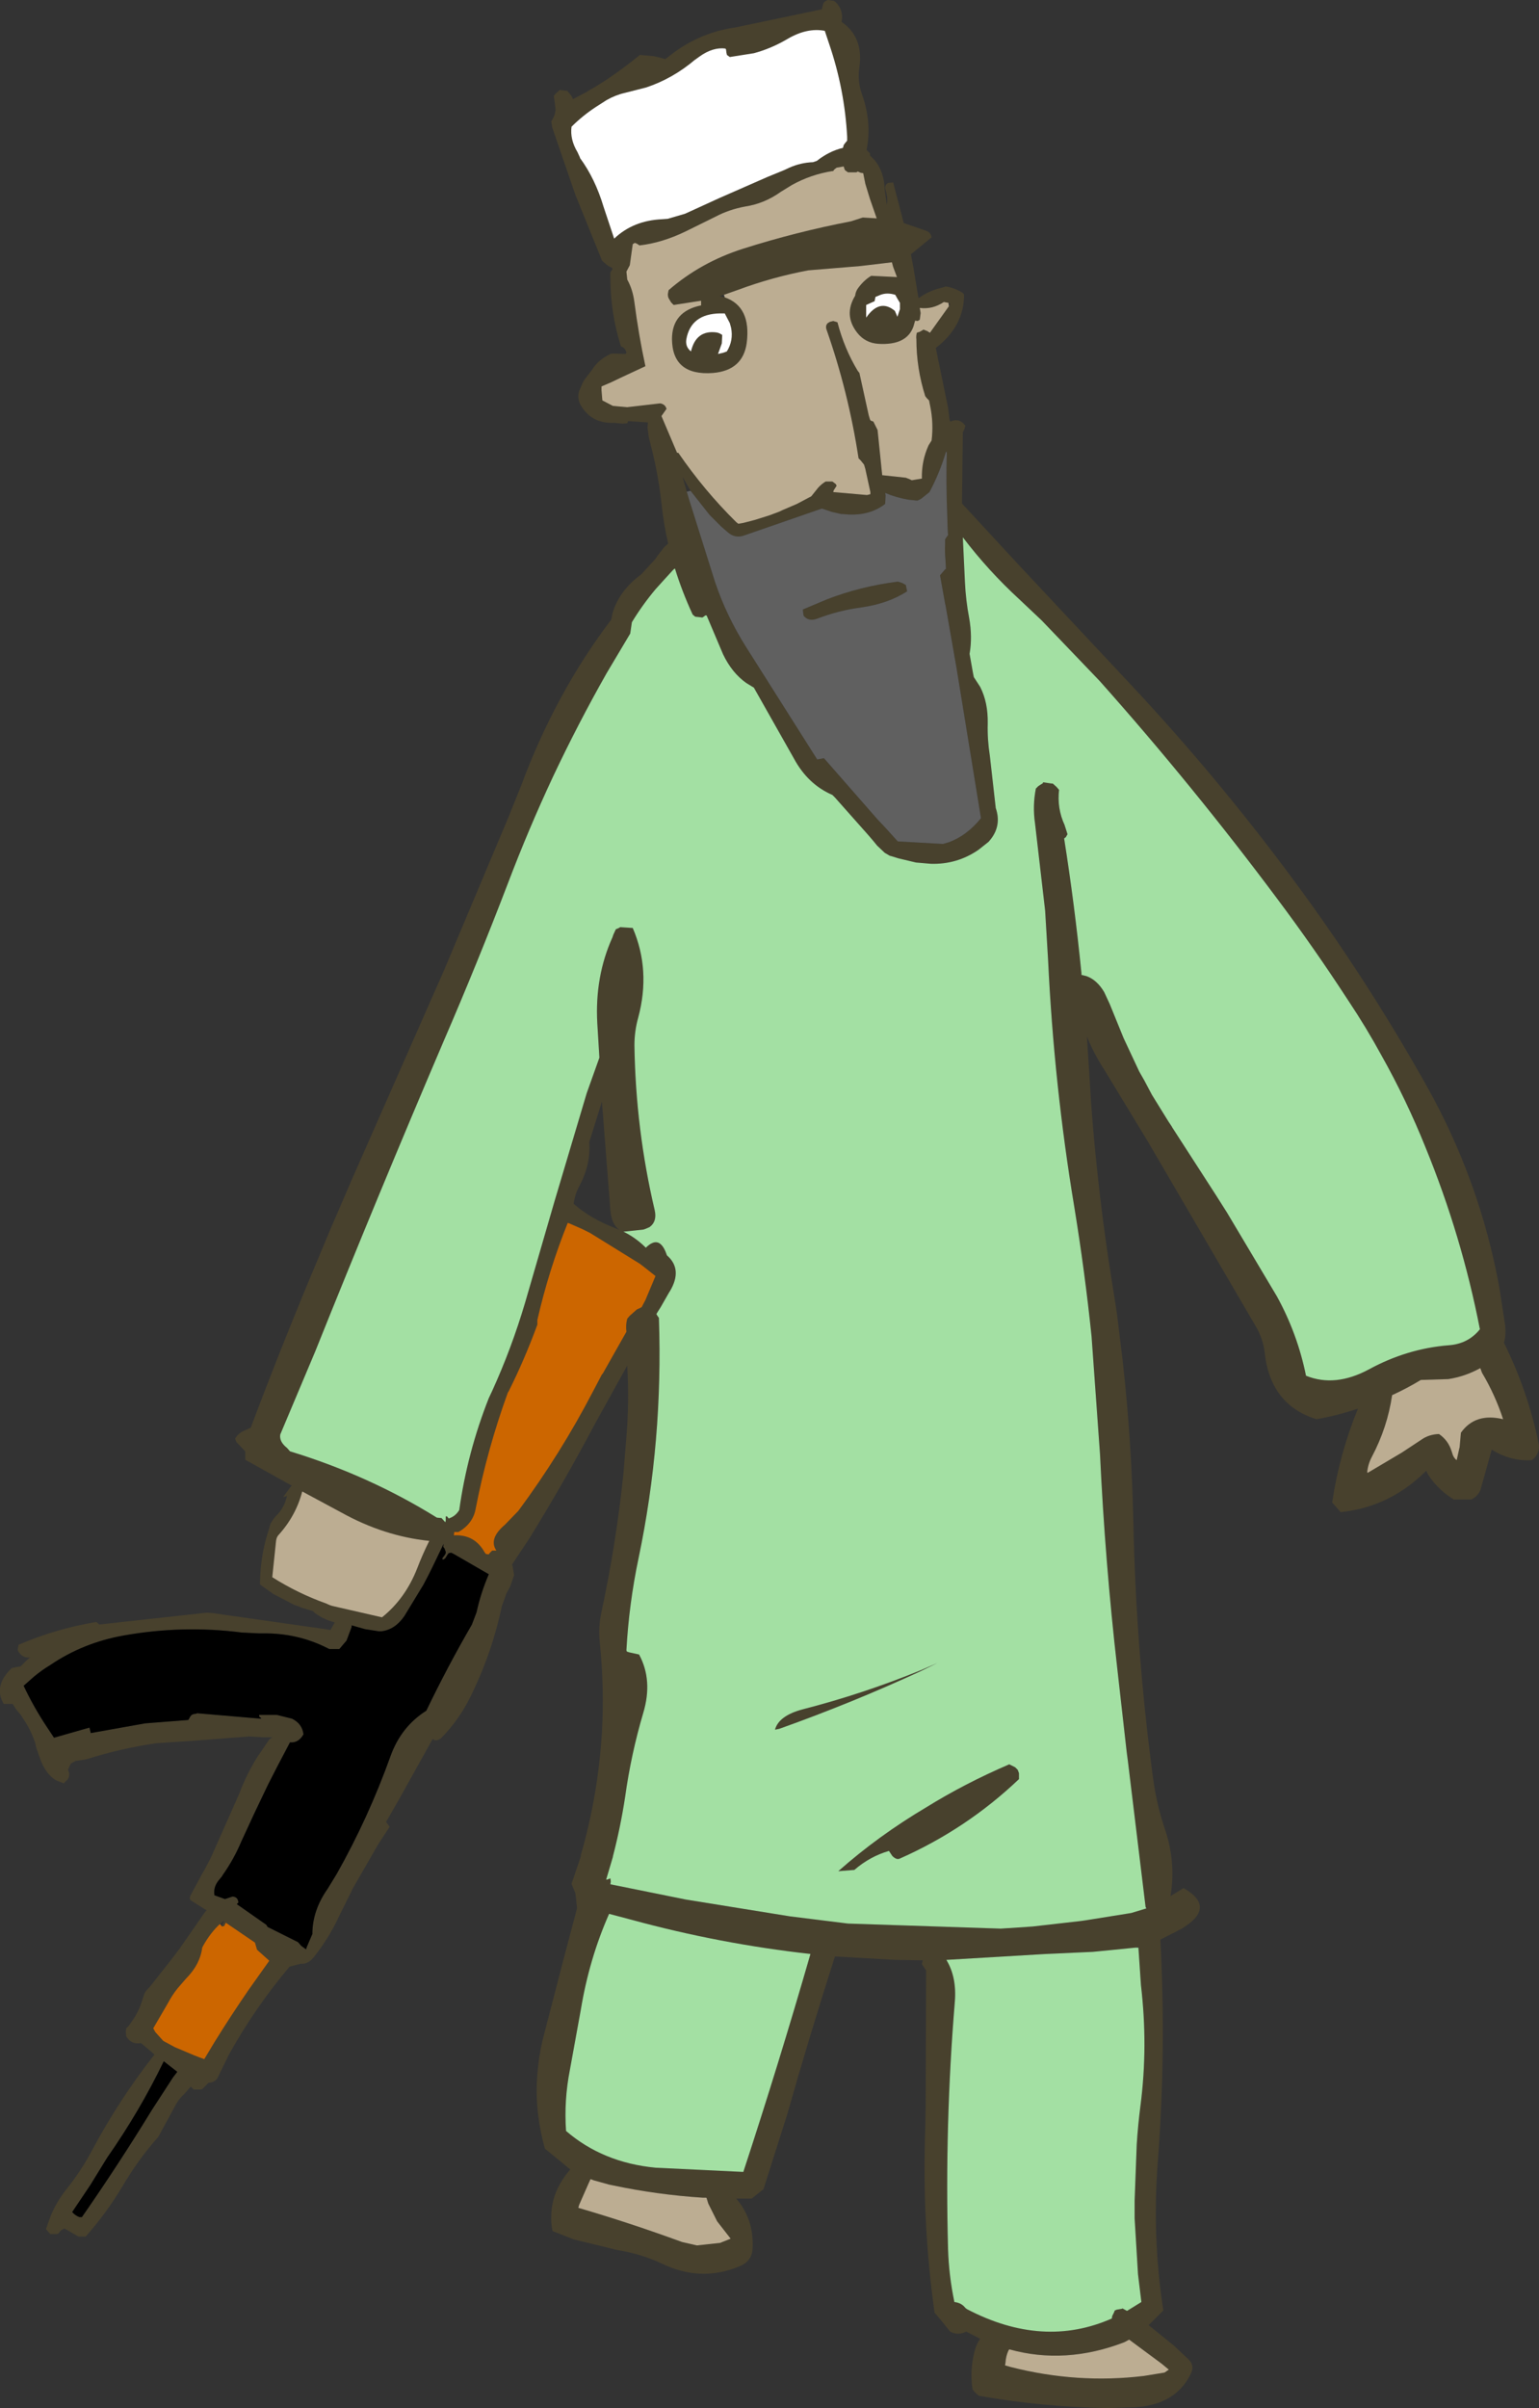<?xml version="1.0" encoding="UTF-8" standalone="no"?>
<svg xmlns:xlink="http://www.w3.org/1999/xlink" height="285.05px" width="182.3px" xmlns="http://www.w3.org/2000/svg">
  <rect width="100%" height="100%" fill="#333333" stroke="none"/>
  <g transform="matrix(1.0, 0.0, 0.0, 1.0, -71.3, -8.0)">
    <path d="M168.7 8.85 L168.85 8.35 169.05 8.15 169.15 8.1 169.35 8.0 170.1 8.1 Q171.05 8.85 171.05 10.1 L171.0 10.6 Q173.6 12.4 173.1 15.95 172.85 17.6 173.4 19.15 174.6 22.5 173.95 25.75 L174.15 25.95 174.35 26.15 174.35 26.4 174.9 26.95 Q176.05 28.35 176.1 30.5 L176.35 32.25 Q176.5 31.45 176.2 30.5 176.05 30.05 176.35 29.75 L176.5 29.65 177.1 29.6 178.35 34.4 181.1 35.35 Q181.55 35.55 181.65 36.1 L179.2 38.1 179.45 39.4 180.1 43.3 180.25 43.2 Q181.25 42.5 182.5 42.15 L183.25 41.95 183.25 41.9 Q184.35 42.05 185.3 42.65 L185.5 42.85 Q185.5 46.6 182.2 49.15 L182.15 49.2 183.6 56.25 183.7 57.05 183.75 57.5 183.85 57.95 183.85 57.9 184.15 57.8 Q185.05 57.55 185.65 58.4 L185.5 58.9 185.35 59.15 185.25 67.6 192.0 74.9 205.35 89.15 Q215.45 99.95 224.25 111.8 233.1 123.7 240.35 136.65 246.6 147.8 248.9 160.4 L249.6 164.95 249.6 165.05 Q249.7 166.05 249.45 166.95 252.25 172.6 253.55 178.8 253.8 180.05 252.75 180.85 250.25 181.0 248.0 179.6 L246.7 184.25 Q246.45 185.05 245.6 185.5 L243.5 185.5 Q241.8 184.45 240.7 182.9 L240.4 182.45 240.25 182.1 239.5 182.8 Q235.45 186.45 230.1 187.0 L229.75 186.6 229.1 185.85 Q229.95 180.15 232.15 174.75 229.75 175.55 227.25 176.0 221.75 174.3 221.1 168.05 220.9 166.45 220.05 165.0 L207.25 143.1 202.15 134.7 Q200.85 132.7 200.05 130.7 L200.35 135.35 Q200.65 140.9 201.25 146.4 201.9 152.7 202.9 159.0 L203.6 163.45 204.3 169.2 Q205.35 178.65 205.55 188.25 205.85 202.4 207.6 216.3 L207.8 217.9 208.05 219.6 Q208.5 222.25 209.35 224.7 210.6 228.55 209.95 232.45 L211.5 231.5 Q215.5 233.8 211.2 236.35 L208.75 237.6 Q209.45 250.8 208.45 263.85 207.75 272.75 209.1 281.5 L207.7 282.9 207.35 283.25 207.5 283.35 210.4 285.7 212.2 287.4 Q212.8 288.1 212.35 289.0 210.6 292.6 205.9 292.95 L202.6 293.05 Q194.9 292.95 187.25 291.6 L186.85 291.25 186.5 290.85 Q186.15 288.55 186.75 286.3 186.95 285.5 187.4 284.85 L185.75 284.0 Q184.8 284.5 183.85 284.0 L182.8 282.7 182.0 281.75 Q180.5 271.05 180.9 260.0 L180.95 257.35 181.0 241.25 180.5 240.5 180.6 240.05 177.35 240.0 171.25 239.65 170.2 239.6 Q167.2 248.95 164.5 258.45 L161.75 267.1 161.75 267.15 161.6 267.25 160.85 267.85 160.35 268.25 158.5 268.25 Q160.6 270.65 160.45 274.1 160.4 275.65 158.95 276.25 154.35 278.2 149.7 275.95 147.25 274.8 144.45 274.35 L139.3 273.1 136.75 272.1 Q136.55 271.15 136.6 270.25 136.65 267.35 138.85 264.8 L135.85 262.35 Q135.3 260.4 135.05 258.4 134.7 255.5 135.05 252.55 135.25 250.65 135.75 248.8 L138.1 239.75 139.65 233.9 139.5 232.4 139.45 232.1 139.0 231.0 140.1 227.75 140.1 227.6 Q142.15 220.5 142.6 213.05 142.9 207.85 142.35 202.45 142.15 200.6 142.55 198.8 144.3 190.65 145.15 182.4 L145.5 178.1 Q145.85 173.9 145.6 169.65 L141.8 176.5 Q138.15 183.4 133.95 190.2 L131.95 193.2 132.0 193.3 132.2 194.45 131.75 195.75 131.3 196.6 130.9 197.7 130.75 198.1 Q129.6 203.6 127.1 208.7 125.7 211.6 123.5 213.8 L123.1 214.0 122.8 214.0 122.55 213.85 118.65 220.85 117.1 223.55 117.05 223.6 117.05 223.7 117.35 224.1 117.45 224.25 116.05 226.4 113.0 231.7 112.95 231.85 111.55 234.65 Q110.3 237.4 108.45 239.7 107.75 240.55 106.95 240.45 L105.6 240.8 Q101.55 245.6 98.45 251.15 L97.2 253.7 Q96.9 254.5 96.0 254.55 L95.3 255.25 95.1 255.35 94.25 255.35 93.9 255.0 93.15 255.85 Q92.6 256.35 92.2 257.0 L90.05 260.95 Q87.65 263.65 85.75 266.9 83.85 270.05 81.45 272.75 L80.6 272.75 78.95 271.8 Q78.5 271.95 78.3 272.3 L78.1 272.45 77.25 272.45 76.9 272.05 76.75 271.85 77.25 270.45 Q77.95 268.65 79.25 267.05 80.95 264.9 82.2 262.55 85.4 256.55 89.6 251.2 L88.25 250.05 88.0 249.85 Q86.85 250.05 86.25 249.05 L86.2 248.5 86.25 248.15 86.25 248.1 86.6 247.75 86.8 247.45 Q87.8 246.1 88.25 244.45 L88.3 244.35 Q88.4 243.85 88.75 243.5 L89.0 243.25 91.6 239.95 92.55 238.7 95.4 234.6 95.7 234.2 95.8 234.15 94.05 233.05 Q93.65 232.85 93.85 232.4 L95.25 229.8 95.6 229.2 96.3 227.85 99.65 220.3 Q100.55 217.9 101.9 215.8 L102.15 215.45 103.2 213.9 103.55 213.65 102.45 213.65 100.8 213.55 94.35 214.05 89.85 214.35 Q85.65 214.95 81.55 216.25 L80.25 216.45 79.7 216.75 79.6 216.95 79.35 217.5 Q79.65 218.05 79.35 218.6 L78.85 219.1 77.95 218.75 Q77.0 218.2 76.35 216.9 L76.15 216.45 75.6 214.9 75.45 214.25 Q74.9 212.65 73.95 211.3 L73.8 211.05 73.25 210.4 72.8 209.7 72.6 209.7 71.75 209.7 Q70.55 207.75 72.4 205.75 L72.7 205.45 73.2 205.35 73.75 205.25 74.5 204.5 74.85 204.2 Q73.95 204.3 73.45 203.45 L73.4 203.25 73.5 202.7 Q77.9 200.8 82.7 200.0 L82.95 200.2 83.05 200.3 95.8 198.9 96.5 198.95 109.85 200.85 110.45 200.95 110.95 200.05 Q109.6 199.7 108.55 198.9 L108.35 198.7 107.15 198.35 106.1 197.95 103.8 196.75 103.7 196.7 102.35 195.75 102.1 195.55 102.1 195.3 Q102.15 192.1 103.1 189.2 L103.3 188.5 103.35 188.35 103.7 187.8 103.95 187.5 Q105.0 186.5 105.3 185.05 L105.15 185.15 104.85 185.2 105.8 183.9 105.85 183.85 105.8 183.8 105.75 183.8 100.9 181.1 100.35 180.8 100.35 180.3 100.35 179.8 99.3 178.7 99.15 178.3 Q99.55 177.6 100.35 177.3 L101.0 177.0 Q104.8 166.9 109.0 156.95 L110.4 153.6 112.9 147.8 115.5 141.9 123.9 122.85 131.5 104.8 133.05 100.95 Q137.1 90.05 143.7 81.35 L143.85 80.6 Q144.65 77.9 147.25 76.0 L148.9 74.2 149.25 73.7 149.95 72.8 150.05 72.7 150.45 72.35 Q149.9 70.0 149.65 67.55 149.3 64.4 148.55 61.35 L148.15 59.75 148.0 58.6 148.05 58.0 146.45 57.9 145.7 57.85 145.6 58.1 145.1 58.15 144.5 58.1 144.1 58.05 Q141.35 58.2 140.05 55.9 139.65 55.1 139.9 54.3 L140.35 53.25 140.6 52.85 141.45 51.75 141.65 51.45 Q142.3 50.55 143.6 49.9 L143.9 49.85 145.4 49.9 145.5 49.75 Q145.4 49.2 144.85 49.0 143.6 45.05 143.6 40.85 L143.6 40.75 143.6 40.6 143.6 40.25 143.75 40.0 143.85 39.9 143.8 39.7 Q143.3 39.5 142.95 39.15 L142.6 38.85 142.45 38.45 139.45 31.05 136.7 23.05 136.6 22.35 Q137.1 21.65 137.1 20.9 L137.0 20.05 136.9 19.35 137.1 19.1 137.6 18.65 138.5 18.75 138.95 19.3 139.15 19.65 139.15 19.75 140.75 18.9 Q141.2 18.6 141.7 18.35 L143.05 17.5 Q145.15 16.1 147.1 14.5 L148.75 14.65 149.4 14.8 150.1 15.0 151.15 14.2 Q154.45 11.8 158.4 11.25 L168.65 9.1 168.7 8.85 M168.05 27.05 Q169.5 25.9 171.15 25.5 L171.25 25.15 171.4 24.95 171.65 24.65 171.65 24.2 Q171.35 18.55 169.5 13.15 L169.0 11.65 Q166.9 11.25 164.6 12.6 162.65 13.75 160.6 14.3 L157.75 14.75 157.4 14.5 157.4 14.45 157.35 14.25 157.3 13.85 157.25 13.8 157.25 13.75 Q155.75 13.55 154.15 14.7 L153.8 14.95 153.75 15.0 153.65 15.05 Q151.0 17.3 147.85 18.35 L145.3 19.0 Q144.2 19.25 143.15 19.85 L141.9 20.65 Q140.3 21.7 139.0 23.0 138.8 24.5 139.7 26.0 L140.0 26.65 140.0 26.7 Q141.8 29.15 142.8 32.5 L144.05 36.25 Q146.3 34.1 149.75 33.95 L150.4 33.9 152.45 33.3 156.5 31.45 162.2 28.95 164.15 28.15 164.8 27.85 Q166.15 27.25 167.6 27.2 L167.9 27.15 168.05 27.05 M157.15 43.2 Q160.3 44.3 159.75 48.6 159.3 51.85 155.75 52.15 150.95 52.5 150.9 48.15 150.9 44.85 154.35 44.15 L154.35 43.9 154.35 43.65 154.35 43.6 154.0 43.65 151.1 44.1 151.05 44.05 150.8 43.8 150.5 43.3 Q150.35 42.95 150.45 42.6 L150.5 42.35 Q154.3 39.05 159.3 37.45 165.6 35.45 172.1 34.2 L173.5 33.75 175.15 33.85 174.35 31.55 173.8 29.75 173.55 28.5 173.25 28.45 172.9 28.3 172.75 28.4 171.75 28.4 171.4 28.15 171.35 28.05 171.25 27.75 171.25 27.7 170.4 27.85 170.2 28.0 170.05 28.15 170.0 28.25 169.9 28.25 Q167.35 28.65 165.1 29.9 L163.8 30.7 Q161.85 32.1 159.55 32.45 157.65 32.8 156.05 33.65 L152.5 35.4 Q149.7 36.75 147.05 37.05 L146.75 36.85 146.5 36.75 146.25 36.9 145.9 39.4 145.5 40.15 145.6 41.1 Q146.25 42.25 146.45 43.8 146.95 47.65 147.75 51.35 L144.85 52.7 143.7 53.25 142.65 53.7 142.55 53.75 142.55 54.15 142.55 54.2 142.65 55.4 143.9 56.05 143.95 56.05 144.45 56.1 145.6 56.2 149.5 55.75 Q150.1 55.85 150.25 56.4 L149.65 57.25 151.5 61.6 151.65 61.6 Q154.7 66.05 158.5 69.8 L158.75 70.0 159.35 69.9 160.7 69.55 162.45 69.0 163.65 68.55 163.95 68.4 165.7 67.65 167.4 66.75 168.2 65.75 Q168.6 65.3 169.1 65.0 L169.9 65.0 170.3 65.3 170.4 65.5 170.05 66.05 170.0 66.25 174.0 66.6 174.4 66.5 174.4 66.25 173.8 63.5 173.65 63.0 173.25 62.5 173.0 62.25 Q171.8 54.4 169.2 47.0 169.05 46.55 169.35 46.25 L169.6 46.1 170.0 46.0 170.5 46.15 Q171.3 49.25 172.9 51.9 L173.1 52.15 174.2 57.15 174.35 57.65 174.45 57.8 174.75 57.9 175.0 58.4 175.25 58.9 175.8 64.25 178.6 64.55 179.1 64.75 179.3 64.85 180.5 64.65 Q180.45 62.55 181.3 60.7 L181.65 60.15 Q181.9 58.15 181.5 56.15 L181.35 55.4 181.1 55.15 180.9 54.9 Q179.85 51.6 179.85 48.15 179.8 47.8 179.9 47.4 L180.0 47.35 180.2 47.3 180.65 47.05 180.65 47.0 181.15 47.2 181.35 47.4 181.4 47.45 181.45 47.4 183.7 44.25 183.85 44.0 183.65 43.85 183.1 43.75 Q181.75 44.65 180.25 44.45 L180.35 45.05 180.25 45.85 180.0 46.0 179.7 45.95 179.5 46.65 Q178.7 48.9 175.35 48.7 173.8 48.6 172.85 47.4 171.2 45.3 172.6 43.0 172.65 42.5 172.95 42.1 173.65 41.15 174.5 40.65 L177.55 40.8 177.1 39.6 176.95 39.05 173.15 39.5 167.05 40.0 Q162.8 40.8 158.75 42.3 L157.05 42.9 156.55 43.05 157.15 43.2 M175.0 43.15 L174.95 43.4 174.9 43.65 173.9 44.1 173.9 44.85 173.9 45.6 Q175.5 43.3 177.3 44.8 L177.6 45.5 177.9 44.6 177.9 43.85 177.6 43.35 177.35 42.9 Q176.4 42.6 175.6 42.9 L175.0 43.15 M183.45 61.5 L183.45 61.45 183.35 61.5 Q182.6 64.0 181.4 66.25 L180.4 67.05 180.0 67.25 179.85 67.25 179.4 67.2 178.9 67.15 Q177.45 66.9 176.15 66.35 L176.2 66.65 176.15 67.65 Q174.15 69.2 171.15 68.85 L170.95 68.85 169.85 68.6 168.65 68.2 159.4 71.4 Q158.35 71.75 157.5 71.0 L156.75 70.35 155.35 68.95 153.1 66.1 152.15 64.45 152.65 66.2 152.9 67.05 156.0 76.9 Q157.35 80.9 159.65 84.55 L168.1 97.9 168.9 97.75 175.25 105.0 176.15 105.95 177.55 107.5 177.65 107.6 183.0 107.9 183.7 107.7 Q185.85 106.9 187.5 104.85 L184.6 87.05 183.3 79.65 183.25 79.45 182.65 76.1 183.25 75.4 183.35 75.35 183.3 74.35 Q183.2 73.35 183.25 72.35 L183.25 71.85 183.35 71.7 183.4 71.6 183.6 71.35 183.55 70.6 183.5 68.9 Q183.35 65.2 183.45 61.5 M178.15 77.0 L178.6 77.25 178.65 77.5 178.75 78.0 Q176.5 79.45 173.35 79.9 170.65 80.25 168.05 81.25 167.1 81.6 166.5 80.9 L166.45 80.65 166.4 80.15 169.25 78.95 Q173.25 77.4 177.65 76.85 L178.15 77.0 M207.0 233.75 L204.9 216.45 204.75 215.3 203.65 205.55 Q202.2 192.9 201.6 180.15 L200.6 166.2 Q199.8 158.5 198.55 150.85 196.15 136.4 195.45 121.65 L195.1 115.8 193.9 105.45 Q193.6 103.4 194.0 101.35 L194.05 101.3 194.3 101.05 194.85 100.7 194.85 100.6 195.85 100.75 196.0 100.75 196.45 101.15 196.75 101.5 Q196.5 103.7 197.4 105.65 L197.75 106.75 197.55 107.1 197.35 107.25 Q198.6 115.15 199.4 123.2 L199.4 123.4 200.0 123.55 Q201.25 124.0 202.1 125.45 L202.75 126.85 204.4 130.9 206.25 134.85 206.85 135.9 207.75 137.6 209.7 140.75 210.1 141.35 210.15 141.45 215.35 149.5 216.65 151.55 222.55 161.45 Q225.0 165.9 226.0 170.85 229.45 172.25 233.45 170.1 237.95 167.65 242.85 167.25 245.2 167.1 246.6 165.35 244.45 154.3 240.15 143.8 237.9 138.2 234.95 132.95 233.15 129.65 231.05 126.5 L230.95 126.35 Q226.95 120.2 222.6 114.4 212.6 101.0 201.55 88.6 L194.7 81.45 192.05 78.95 Q188.35 75.55 185.35 71.6 L185.6 76.9 Q185.7 79.05 186.1 81.15 186.5 83.4 186.15 85.4 L186.55 87.65 186.65 88.15 187.4 89.3 Q188.35 91.15 188.3 93.65 188.25 95.55 188.55 97.45 L189.25 103.65 Q189.95 105.7 188.65 107.35 L188.4 107.65 187.2 108.6 Q184.65 110.35 181.55 110.25 L179.8 110.1 177.7 109.6 176.9 109.35 176.7 109.3 176.1 108.95 175.2 108.1 174.75 107.55 174.15 106.85 170.2 102.4 169.9 102.1 Q167.0 100.85 165.35 97.8 L160.6 89.4 159.7 88.85 Q158.0 87.65 156.95 85.45 L155.0 80.85 154.85 80.85 154.65 81.0 154.5 81.1 154.1 81.05 153.65 81.0 153.35 80.75 Q152.1 78.05 151.25 75.3 L151.15 75.35 151.0 75.5 150.95 75.55 149.9 76.7 148.95 77.75 Q147.4 79.6 146.15 81.65 L145.95 83.0 143.15 87.7 Q139.75 93.7 136.8 99.95 133.9 106.15 131.45 112.6 127.85 122.0 123.85 131.25 116.05 149.5 108.65 167.95 L104.5 177.8 Q104.35 178.65 105.3 179.4 L105.65 179.8 Q115.0 182.65 123.05 187.65 L123.6 187.7 124.05 188.2 124.1 188.0 124.1 187.5 124.25 187.5 124.45 187.75 Q125.25 187.5 125.7 186.75 126.65 179.95 129.2 173.5 L129.6 172.65 Q131.9 167.6 133.5 162.2 L137.0 150.15 140.8 137.4 142.3 133.2 142.05 129.1 Q141.75 123.6 143.85 118.95 L143.95 118.65 144.25 118.0 144.5 117.9 144.7 117.8 144.75 117.75 146.25 117.85 Q148.4 122.85 146.9 128.45 146.45 130.05 146.45 131.75 146.6 141.7 148.85 151.25 149.15 152.6 148.25 153.25 L147.8 153.45 147.5 153.55 145.15 153.8 Q146.5 154.45 147.65 155.55 L147.8 155.7 Q148.2 155.3 148.55 155.15 149.65 154.65 150.3 156.6 152.2 158.25 150.65 160.85 L150.55 161.0 149.55 162.75 149.2 163.3 149.05 163.55 149.2 163.8 149.35 164.0 149.35 164.05 Q149.85 178.55 146.95 192.4 145.8 197.85 145.5 203.35 L145.55 203.5 145.85 203.6 147.0 203.85 Q148.65 206.9 147.5 210.75 146.05 215.65 145.35 220.7 144.8 224.3 143.9 227.75 L143.9 227.8 143.1 230.5 143.2 230.5 143.6 230.35 143.65 230.7 143.55 231.05 143.6 231.05 152.5 232.85 164.9 234.85 171.75 235.7 189.85 236.3 193.6 236.05 199.3 235.4 200.0 235.3 205.3 234.45 206.95 233.95 207.1 233.9 207.2 233.85 207.0 233.75 M233.3 182.35 L237.35 179.95 239.7 178.4 Q240.55 177.8 241.75 177.75 242.85 178.5 243.25 179.8 L243.3 179.95 Q243.45 180.55 243.85 180.85 L244.15 179.5 244.2 179.3 244.35 177.6 Q246.05 175.2 249.35 176.0 248.4 173.1 246.85 170.5 L246.65 169.95 246.55 170.0 Q244.8 170.95 242.85 171.25 L239.6 171.35 Q237.95 172.35 236.2 173.15 235.65 176.95 233.8 180.45 233.35 181.3 233.25 182.25 L233.25 182.35 233.3 182.35 M156.8 48.65 L156.35 49.9 157.0 49.75 157.4 49.6 Q158.2 48.3 157.9 46.8 L157.75 46.25 157.15 45.1 156.6 45.1 Q153.15 45.15 152.6 48.15 152.45 49.05 153.15 49.6 153.75 47.05 156.15 47.35 156.5 47.4 156.85 47.65 L156.8 48.65 M139.95 148.35 Q139.4 149.35 139.25 150.5 141.25 152.25 144.1 153.35 L144.7 153.6 Q143.75 153.0 143.6 151.25 L142.6 138.4 141.1 143.2 Q141.3 145.8 139.95 148.35 M104.0 190.4 L103.55 194.7 Q106.55 196.6 109.9 197.8 L110.35 198.0 110.65 198.1 116.55 199.45 Q119.3 197.25 120.7 193.7 121.35 192.0 122.15 190.4 116.8 189.85 111.75 187.05 L107.1 184.55 Q106.35 187.45 104.25 189.75 104.05 190.0 104.0 190.4 M125.05 189.75 Q127.5 189.6 128.7 191.75 L128.85 191.95 129.2 192.0 129.3 191.85 129.6 191.55 130.1 191.55 Q129.15 190.15 131.1 188.5 L132.7 186.85 Q137.7 180.1 141.55 172.7 L142.6 170.7 142.7 170.6 145.5 165.65 145.5 165.6 Q145.4 164.85 145.6 164.1 L145.9 163.75 146.75 163.0 147.2 162.8 147.25 162.75 147.3 162.75 147.75 161.9 148.95 159.05 147.75 158.1 147.1 157.6 141.2 153.95 140.3 153.5 138.7 152.8 138.55 152.7 138.55 152.75 Q136.3 158.35 134.95 164.25 L134.95 164.8 Q133.45 168.9 131.55 172.7 L131.45 172.85 Q129.0 179.6 127.65 186.55 127.35 188.35 125.6 189.35 L125.1 189.35 125.1 189.4 125.0 189.75 125.05 189.75 M102.2 211.35 L102.0 211.2 102.0 211.0 104.1 211.0 105.9 211.45 Q107.1 212.05 107.25 213.3 106.65 214.35 105.65 214.25 L104.15 217.1 103.05 219.25 101.45 222.6 99.9 225.95 Q99.0 228.1 97.65 230.0 L97.6 230.1 97.15 230.65 Q96.55 231.45 96.7 232.35 L97.95 232.8 98.85 232.5 Q99.4 232.55 99.5 233.0 L99.55 233.2 99.35 233.4 102.85 235.85 103.0 236.1 106.6 237.9 106.95 238.3 107.0 238.35 107.55 238.75 107.65 238.45 108.25 237.05 108.3 236.95 Q108.3 234.15 110.1 231.6 L111.2 229.8 Q114.95 223.15 117.55 215.9 118.8 212.4 121.8 210.5 124.3 205.3 127.2 200.3 L127.75 198.85 Q128.25 196.55 129.2 194.35 L125.05 191.95 124.75 191.8 124.45 191.85 124.3 192.05 124.05 192.45 123.85 192.6 123.7 192.6 123.7 192.45 124.0 192.05 124.1 191.85 124.1 191.7 123.95 191.3 123.8 191.1 123.85 190.75 122.5 193.55 122.0 194.55 121.45 195.6 119.2 199.3 Q118.1 200.9 116.5 201.1 L116.15 201.1 114.55 200.85 112.95 200.4 112.95 200.6 112.35 202.2 111.5 203.2 110.3 203.2 110.1 203.1 Q106.55 201.3 102.45 201.35 L102.0 201.35 99.95 201.25 Q92.95 200.35 85.95 201.6 81.15 202.45 77.25 205.1 76.25 205.7 75.35 206.45 L74.1 207.55 Q75.3 210.1 76.9 212.5 L77.7 213.7 81.9 212.5 82.05 213.15 88.5 212.0 93.6 211.6 93.7 211.45 93.8 211.25 93.95 211.05 94.1 210.95 94.25 210.9 94.6 210.85 94.6 210.8 102.2 211.45 102.35 211.45 102.2 211.35 M143.45 234.55 Q141.1 239.85 140.1 245.9 L138.8 253.05 Q138.1 256.6 138.35 260.25 142.7 264.0 148.95 264.6 L159.35 265.1 Q163.55 252.3 167.3 239.3 156.55 238.1 146.1 235.25 L143.45 234.55 M97.6 236.05 L97.7 235.7 97.85 235.45 97.75 235.4 97.35 235.75 Q96.25 236.75 95.35 238.35 L95.25 238.55 Q95.0 240.55 93.3 242.25 L92.35 243.35 Q91.7 244.15 91.2 245.1 L89.45 248.1 89.7 248.55 90.6 249.55 90.65 249.6 91.95 250.3 92.05 250.35 94.3 251.3 94.95 251.55 95.5 251.75 96.7 249.75 Q98.65 246.6 100.75 243.55 L101.85 242.0 103.2 240.1 101.75 238.8 101.5 237.95 98.05 235.6 97.85 236.0 97.6 236.05 M92.3 253.25 L90.7 252.0 Q87.85 257.9 84.0 263.4 L82.0 266.65 79.85 269.85 Q80.2 270.25 80.7 270.45 L81.0 270.45 Q85.35 264.2 89.3 257.75 L91.8 253.9 92.3 253.25 M139.8 269.35 Q145.8 271.1 152.1 273.4 L153.85 273.8 156.6 273.5 157.85 273.0 156.25 270.95 155.2 268.85 155.0 268.2 154.95 268.15 154.9 268.15 154.55 268.15 Q149.15 267.8 143.95 266.7 L143.45 266.6 141.65 266.1 141.25 265.95 141.0 266.5 139.9 269.0 139.75 269.35 139.8 269.35 M205.8 238.55 L200.75 239.05 195.2 239.3 183.4 240.0 Q184.65 242.05 184.4 245.0 183.2 259.5 183.6 274.25 183.7 277.4 184.35 280.5 185.2 280.6 185.65 281.2 L185.85 281.35 Q194.85 286.05 203.0 282.45 L203.05 282.15 203.25 281.75 203.35 281.5 203.6 281.4 204.2 281.3 204.25 281.25 204.8 281.55 206.5 280.5 206.1 277.2 205.7 270.6 205.7 268.5 205.95 261.85 Q206.1 259.5 206.4 257.2 207.3 250.2 206.45 243.0 L206.15 238.55 206.15 238.45 205.8 238.55 M192.0 218.6 Q185.8 224.5 177.9 228.0 177.5 228.2 177.0 227.7 L176.6 227.1 Q174.35 227.75 172.5 229.35 L170.6 229.5 Q175.35 225.3 181.0 221.95 185.6 219.1 190.85 216.85 L191.55 217.2 191.85 217.5 192.0 217.9 192.0 218.6 M180.4 205.7 L182.35 204.85 180.4 205.8 Q172.3 209.55 163.6 212.65 L163.1 212.75 Q163.55 211.1 166.35 210.35 173.55 208.5 180.4 205.7 M190.75 286.25 Q190.45 286.9 190.4 287.7 L190.35 288.0 191.05 288.2 Q198.9 290.2 206.8 289.25 L209.25 288.85 209.75 288.5 208.9 287.8 205.05 284.95 204.5 285.25 Q197.5 287.95 190.85 286.1 L190.75 286.25" fill="#48412d" fill-rule="evenodd" stroke="none"/>
    <path d="M151.25 75.3 Q152.1 78.05 153.35 80.75 L153.65 81.0 154.1 81.05 154.5 81.1 154.65 81.0 154.85 80.85 155.0 80.85 156.95 85.45 Q158.0 87.65 159.7 88.85 L160.6 89.4 165.35 97.8 Q167.0 100.85 169.9 102.1 L170.2 102.4 174.15 106.85 174.75 107.55 175.2 108.1 176.1 108.95 176.7 109.3 176.9 109.35 177.7 109.6 179.8 110.1 181.55 110.25 Q184.65 110.35 187.2 108.6 L188.4 107.65 188.65 107.35 Q189.95 105.7 189.25 103.65 L188.55 97.45 Q188.25 95.55 188.3 93.65 188.35 91.15 187.4 89.3 L186.65 88.15 186.55 87.65 186.15 85.4 Q186.5 83.4 186.1 81.15 185.7 79.05 185.6 76.9 L185.35 71.6 Q188.35 75.55 192.05 78.95 L194.7 81.45 201.55 88.6 Q212.6 101.0 222.6 114.4 226.95 120.2 230.95 126.35 L231.05 126.5 Q233.15 129.65 234.95 132.95 237.9 138.2 240.15 143.8 244.45 154.3 246.6 165.35 245.2 167.1 242.85 167.25 237.95 167.65 233.45 170.1 229.45 172.25 226.0 170.85 225.0 165.9 222.55 161.45 L216.65 151.55 215.35 149.5 210.15 141.45 210.1 141.35 209.7 140.75 207.75 137.6 206.85 135.9 206.25 134.85 204.4 130.9 202.75 126.85 202.1 125.45 Q201.25 124.0 200.0 123.55 L199.4 123.4 199.4 123.2 Q198.6 115.15 197.35 107.25 L197.55 107.1 197.75 106.75 197.4 105.65 Q196.5 103.7 196.75 101.5 L196.45 101.15 196.0 100.75 195.85 100.75 194.85 100.6 194.85 100.7 194.3 101.05 194.05 101.3 194.0 101.35 Q193.6 103.4 193.9 105.45 L195.1 115.8 195.45 121.65 Q196.15 136.4 198.55 150.85 199.8 158.5 200.6 166.2 L201.6 180.15 Q202.2 192.9 203.65 205.55 L204.75 215.3 204.9 216.45 207.0 233.75 207.1 233.9 206.95 233.95 205.3 234.45 200.0 235.3 199.3 235.4 193.6 236.05 189.85 236.3 171.75 235.7 164.9 234.85 152.5 232.85 143.6 231.05 143.65 230.7 143.6 230.35 143.2 230.5 143.1 230.5 143.9 227.8 143.9 227.75 Q144.8 224.3 145.35 220.7 146.05 215.65 147.5 210.75 148.65 206.9 147.0 203.85 L145.85 203.6 145.55 203.5 145.5 203.35 Q145.8 197.85 146.95 192.4 149.85 178.55 149.35 164.05 L149.35 164.0 149.2 163.8 149.05 163.55 149.2 163.3 149.55 162.75 150.55 161.0 150.65 160.85 Q152.2 158.25 150.3 156.6 149.65 154.65 148.55 155.15 148.2 155.3 147.8 155.7 L147.65 155.55 Q146.5 154.45 145.15 153.8 L147.5 153.55 147.8 153.45 148.25 153.25 Q149.15 152.6 148.85 151.25 146.6 141.7 146.45 131.75 146.45 130.05 146.9 128.45 148.4 122.85 146.25 117.85 L144.75 117.75 144.7 117.8 144.5 117.9 144.25 118.0 143.95 118.65 143.85 118.95 Q141.75 123.6 142.05 129.1 L142.3 133.2 140.8 137.4 137.0 150.15 133.5 162.2 Q131.9 167.6 129.6 172.65 L129.2 173.5 Q126.65 179.95 125.7 186.75 125.25 187.5 124.45 187.75 L124.25 187.5 124.1 187.5 124.1 188.0 124.05 188.2 123.6 187.7 123.05 187.65 Q115.0 182.65 105.65 179.8 L105.3 179.4 Q104.35 178.65 104.5 177.8 L108.65 167.95 Q116.05 149.5 123.85 131.25 127.85 122.0 131.45 112.6 133.9 106.15 136.8 99.95 139.75 93.7 143.15 87.7 L145.95 83.0 146.15 81.65 Q147.4 79.6 148.95 77.75 L149.9 76.7 150.95 75.55 151.0 75.5 151.15 75.35 151.25 75.3 M143.45 234.55 L146.1 235.25 Q156.55 238.1 167.3 239.3 163.55 252.3 159.35 265.1 L148.95 264.6 Q142.7 264.0 138.35 260.25 138.1 256.6 138.8 253.05 L140.1 245.9 Q141.1 239.85 143.45 234.55 M206.15 238.55 L206.45 243.0 Q207.3 250.2 206.4 257.2 206.1 259.5 205.95 261.85 L205.7 268.5 205.7 270.6 206.1 277.2 206.5 280.5 204.8 281.55 204.25 281.25 204.2 281.3 203.6 281.4 203.35 281.5 203.25 281.75 203.05 282.15 203.0 282.45 Q194.85 286.05 185.85 281.35 L185.65 281.2 Q185.2 280.6 184.35 280.5 183.7 277.4 183.6 274.25 183.2 259.5 184.4 245.0 184.65 242.05 183.4 240.0 L195.2 239.3 200.75 239.05 205.8 238.55 206.15 238.55 M180.4 205.7 Q173.55 208.5 166.35 210.35 163.55 211.1 163.1 212.75 L163.6 212.65 Q172.3 209.55 180.4 205.8 L182.35 204.85 180.4 205.7 M192.0 218.6 L192.0 217.9 191.85 217.5 191.55 217.2 190.85 216.85 Q185.6 219.1 181.0 221.95 175.35 225.3 170.6 229.5 L172.5 229.35 Q174.35 227.75 176.6 227.1 L177.0 227.7 Q177.5 228.2 177.9 228.0 185.8 224.5 192.0 218.6" fill="#a3e0a3" fill-rule="evenodd" stroke="none"/>
    <path d="M181.15 47.2 L180.65 47.0 180.65 47.05 180.2 47.3 180.0 47.35 179.9 47.4 Q179.8 47.8 179.85 48.15 179.85 51.6 180.9 54.9 L181.1 55.15 181.35 55.4 181.5 56.15 Q181.9 58.15 181.65 60.15 L181.3 60.7 Q180.45 62.55 180.5 64.65 L179.3 64.85 179.1 64.75 178.6 64.55 175.8 64.25 175.25 58.9 175.0 58.4 174.75 57.9 174.45 57.8 174.35 57.65 174.2 57.15 173.1 52.15 172.9 51.9 Q171.3 49.25 170.5 46.15 L170.0 46.0 169.6 46.1 169.35 46.25 Q169.05 46.55 169.2 47.0 171.8 54.4 173.0 62.25 L173.25 62.5 173.65 63.0 173.8 63.5 174.4 66.25 174.4 66.5 174.0 66.6 170.0 66.25 170.05 66.05 170.4 65.5 170.3 65.3 169.9 65.0 169.1 65.0 Q168.6 65.3 168.2 65.75 L167.4 66.75 165.7 67.65 163.95 68.4 163.65 68.55 162.45 69.0 160.7 69.55 159.35 69.9 158.75 70.0 158.5 69.8 Q154.7 66.05 151.65 61.6 L151.5 61.6 149.65 57.25 150.25 56.4 Q150.1 55.85 149.5 55.75 L145.6 56.2 144.45 56.1 143.95 56.05 143.9 56.05 142.65 55.4 142.55 54.2 142.55 54.15 142.55 53.75 142.65 53.7 143.7 53.25 144.85 52.7 147.75 51.35 Q146.95 47.65 146.45 43.8 146.25 42.25 145.6 41.1 L145.5 40.15 145.9 39.4 146.25 36.9 146.5 36.75 146.75 36.85 147.05 37.05 Q149.7 36.75 152.5 35.4 L156.05 33.65 Q157.65 32.8 159.55 32.45 161.85 32.1 163.8 30.7 L165.1 29.9 Q167.35 28.65 169.9 28.25 L170.0 28.25 170.05 28.15 170.2 28.0 170.4 27.85 171.25 27.7 171.25 27.75 171.35 28.05 171.4 28.15 171.75 28.4 172.75 28.4 172.9 28.3 173.25 28.45 173.55 28.5 173.8 29.75 174.35 31.55 175.15 33.85 173.5 33.75 172.1 34.2 Q165.6 35.45 159.3 37.45 154.3 39.05 150.5 42.35 L150.45 42.6 Q150.35 42.95 150.5 43.3 L150.8 43.8 151.05 44.05 151.1 44.1 154.0 43.65 154.35 43.6 154.35 43.65 154.35 43.9 154.35 44.15 Q150.9 44.85 150.9 48.15 150.95 52.5 155.75 52.15 159.3 51.85 159.75 48.6 160.3 44.3 157.15 43.2 L157.05 42.9 158.75 42.3 Q162.8 40.8 167.05 40.0 L173.15 39.5 176.95 39.05 177.1 39.6 177.55 40.8 174.5 40.65 Q173.65 41.15 172.95 42.1 172.65 42.5 172.6 43.0 171.2 45.3 172.85 47.4 173.8 48.6 175.35 48.7 178.7 48.9 179.5 46.65 L179.7 45.95 180.0 46.0 180.25 45.85 180.35 45.05 180.25 44.45 Q181.75 44.65 183.1 43.75 L183.65 43.85 183.7 44.25 181.45 47.4 181.15 47.2 M233.25 182.25 Q233.35 181.3 233.8 180.45 235.65 176.95 236.2 173.15 237.95 172.35 239.6 171.35 L242.85 171.25 Q244.8 170.95 246.55 170.0 L246.65 169.95 246.85 170.5 Q248.4 173.1 249.35 176.0 246.05 175.2 244.35 177.6 L244.2 179.3 244.15 179.5 243.85 180.85 Q243.45 180.55 243.3 179.95 L243.25 179.8 Q242.85 178.5 241.75 177.75 240.55 177.8 239.7 178.4 L237.35 179.95 233.3 182.35 233.25 182.25 M104.0 190.4 Q104.05 190.0 104.25 189.75 106.35 187.45 107.1 184.55 L111.75 187.05 Q116.8 189.85 122.15 190.4 121.35 192.0 120.7 193.7 119.3 197.25 116.55 199.45 L110.65 198.1 110.35 198.0 109.9 197.8 Q106.55 196.6 103.55 194.7 L104.0 190.4 M139.9 269.0 L141.0 266.5 141.25 265.95 141.65 266.1 143.45 266.6 143.95 266.7 Q149.15 267.8 154.55 268.15 L154.9 268.15 154.95 268.15 155.0 268.2 155.2 268.85 156.25 270.95 157.85 273.0 156.6 273.5 153.85 273.8 152.1 273.4 Q145.8 271.1 139.8 269.35 L139.9 269.0 M190.75 286.25 L190.85 286.1 Q197.5 287.95 204.5 285.25 L205.05 284.95 208.9 287.8 209.75 288.5 209.25 288.85 206.8 289.25 Q198.9 290.2 191.05 288.2 L190.35 288.0 190.4 287.7 Q190.45 286.9 190.75 286.25" fill="#bcad92" fill-rule="evenodd" stroke="none"/>
    <path d="M138.7 152.8 L140.3 153.5 141.2 153.95 147.1 157.6 147.75 158.1 148.95 159.05 147.75 161.9 147.3 162.75 147.25 162.75 147.2 162.8 146.75 163.0 145.9 163.75 145.6 164.1 Q145.4 164.85 145.5 165.6 L145.5 165.65 142.7 170.6 142.6 170.7 141.55 172.7 Q137.7 180.1 132.7 186.85 L131.1 188.5 Q129.15 190.15 130.1 191.55 L129.6 191.55 129.3 191.85 129.2 192.0 128.85 191.95 128.7 191.75 Q127.5 189.6 125.05 189.75 L125.1 189.4 125.1 189.35 125.6 189.35 Q127.35 188.35 127.65 186.55 129.0 179.6 131.45 172.85 L131.55 172.7 Q133.45 168.9 134.95 164.8 L134.95 164.25 Q136.3 158.35 138.55 152.75 L138.7 152.8 M97.6 236.05 L97.85 236.0 98.05 235.6 101.5 237.95 101.75 238.8 103.2 240.1 101.85 242.0 100.75 243.55 Q98.65 246.6 96.7 249.75 L95.5 251.75 94.95 251.55 94.3 251.3 92.05 250.35 91.95 250.3 90.65 249.6 90.6 249.55 89.7 248.55 89.45 248.1 91.2 245.1 Q91.7 244.15 92.35 243.35 L93.3 242.25 Q95.0 240.55 95.25 238.55 L95.35 238.35 Q96.25 236.75 97.35 235.75 L97.6 236.05" fill="#cc6600" fill-rule="evenodd" stroke="none"/>
    <path d="M102.2 211.45 L94.6 210.8 94.6 210.85 94.25 210.9 94.1 210.95 93.95 211.05 93.8 211.25 93.7 211.45 93.6 211.6 88.5 212.0 82.05 213.15 81.9 212.5 77.7 213.7 76.9 212.5 Q75.3 210.1 74.1 207.55 L75.35 206.45 Q76.25 205.7 77.25 205.1 81.15 202.45 85.95 201.6 92.95 200.35 99.95 201.25 L102.0 201.35 102.45 201.35 Q106.55 201.3 110.1 203.1 L110.3 203.2 111.5 203.2 112.35 202.2 112.95 200.6 112.95 200.4 114.55 200.85 116.15 201.1 116.5 201.1 Q118.1 200.9 119.2 199.3 L121.45 195.6 122.0 194.55 122.5 193.55 123.85 190.75 123.8 191.1 123.95 191.3 124.1 191.7 124.1 191.85 124.0 192.05 123.7 192.45 123.7 192.6 123.85 192.6 124.05 192.45 124.3 192.05 124.45 191.85 124.75 191.8 125.05 191.95 129.2 194.35 Q128.25 196.55 127.75 198.85 L127.2 200.3 Q124.3 205.3 121.8 210.5 118.8 212.4 117.55 215.9 114.95 223.15 111.2 229.8 L110.1 231.6 Q108.3 234.15 108.3 236.95 L108.25 237.05 107.65 238.45 107.55 238.75 107.0 238.35 106.95 238.3 106.6 237.9 103.0 236.1 102.85 235.85 99.35 233.4 99.55 233.2 99.5 233.0 Q99.4 232.55 98.85 232.5 L97.95 232.8 96.7 232.35 Q96.55 231.45 97.15 230.65 L97.6 230.1 97.65 230.0 Q99.0 228.1 99.9 225.95 L101.45 222.6 103.05 219.25 104.15 217.1 105.65 214.25 Q106.65 214.35 107.25 213.3 107.1 212.05 105.9 211.45 L104.1 211.0 102.0 211.0 102.0 211.2 102.2 211.35 102.2 211.45 M92.3 253.25 L91.8 253.9 89.3 257.75 Q85.35 264.2 81.0 270.45 L80.7 270.45 Q80.2 270.25 79.85 269.85 L82.0 266.65 84.0 263.4 Q87.85 257.9 90.7 252.0 L92.3 253.25" fill="#000000" fill-rule="evenodd" stroke="none"/>
    <path d="M183.35 61.5 L183.45 61.5 Q183.35 65.2 183.5 68.9 L183.55 70.6 183.6 71.35 183.4 71.6 183.35 71.7 183.25 71.85 183.25 72.35 Q183.2 73.35 183.3 74.35 L183.35 75.35 183.25 75.4 182.65 76.1 183.25 79.45 183.3 79.65 184.6 87.05 187.5 104.85 Q185.85 106.9 183.7 107.7 L183.0 107.9 177.65 107.6 177.55 107.5 176.15 105.95 175.25 105.0 168.9 97.75 168.1 97.9 159.65 84.55 Q157.35 80.9 156.0 76.9 L152.9 67.05 152.65 66.2 153.1 66.1 155.35 68.95 156.75 70.35 157.5 71.0 Q158.35 71.75 159.4 71.4 L168.65 68.2 169.85 68.6 170.95 68.85 171.15 68.85 Q174.15 69.2 176.15 67.65 L176.2 66.65 176.15 66.35 Q177.45 66.9 178.9 67.15 L179.4 67.2 179.85 67.25 180.0 67.25 180.4 67.05 181.4 66.25 Q182.6 64.0 183.35 61.5 M178.15 77.0 L177.65 76.85 Q173.25 77.4 169.25 78.95 L166.4 80.15 166.45 80.65 166.5 80.9 Q167.1 81.6 168.05 81.25 170.65 80.25 173.35 79.9 176.5 79.45 178.75 78.0 L178.65 77.5 178.6 77.25 178.15 77.0" fill="#606060" fill-rule="evenodd" stroke="none"/>
    <path d="M167.6 27.2 Q166.15 27.25 164.8 27.85 L164.15 28.15 162.2 28.95 156.5 31.45 152.45 33.3 150.4 33.9 149.75 33.95 Q146.3 34.1 144.05 36.25 L142.8 32.5 Q141.8 29.15 140.0 26.7 L140.0 26.65 139.7 26.0 Q138.8 24.5 139.0 23.0 140.3 21.7 141.9 20.65 L143.15 19.85 Q144.2 19.25 145.3 19.0 L147.85 18.35 Q151.0 17.3 153.65 15.05 L153.75 15.0 153.8 14.95 154.15 14.7 Q155.75 13.55 157.25 13.75 L157.25 13.8 157.3 13.85 157.35 14.25 157.4 14.45 157.4 14.5 157.75 14.75 160.6 14.3 Q162.65 13.75 164.6 12.6 166.9 11.25 169.0 11.65 L169.5 13.15 Q171.35 18.55 171.65 24.2 L171.65 24.65 171.4 24.95 171.25 25.15 171.15 25.5 Q169.5 25.9 168.05 27.05 L167.6 27.2 M175.0 43.15 L175.6 42.9 Q176.4 42.6 177.35 42.9 L177.6 43.35 177.9 43.85 177.9 44.6 177.6 45.5 177.3 44.8 Q175.5 43.3 173.9 45.6 L173.9 44.85 173.9 44.1 174.9 43.65 174.95 43.4 175.0 43.15 M156.8 48.65 L156.85 47.65 Q156.5 47.4 156.15 47.35 153.75 47.05 153.15 49.6 152.45 49.05 152.6 48.15 153.15 45.15 156.6 45.1 L157.15 45.1 157.75 46.25 157.9 46.8 Q158.2 48.3 157.4 49.6 L157.0 49.75 156.35 49.9 156.8 48.65" fill="#ffffff" fill-rule="evenodd" stroke="none"/>
  </g>
</svg>

